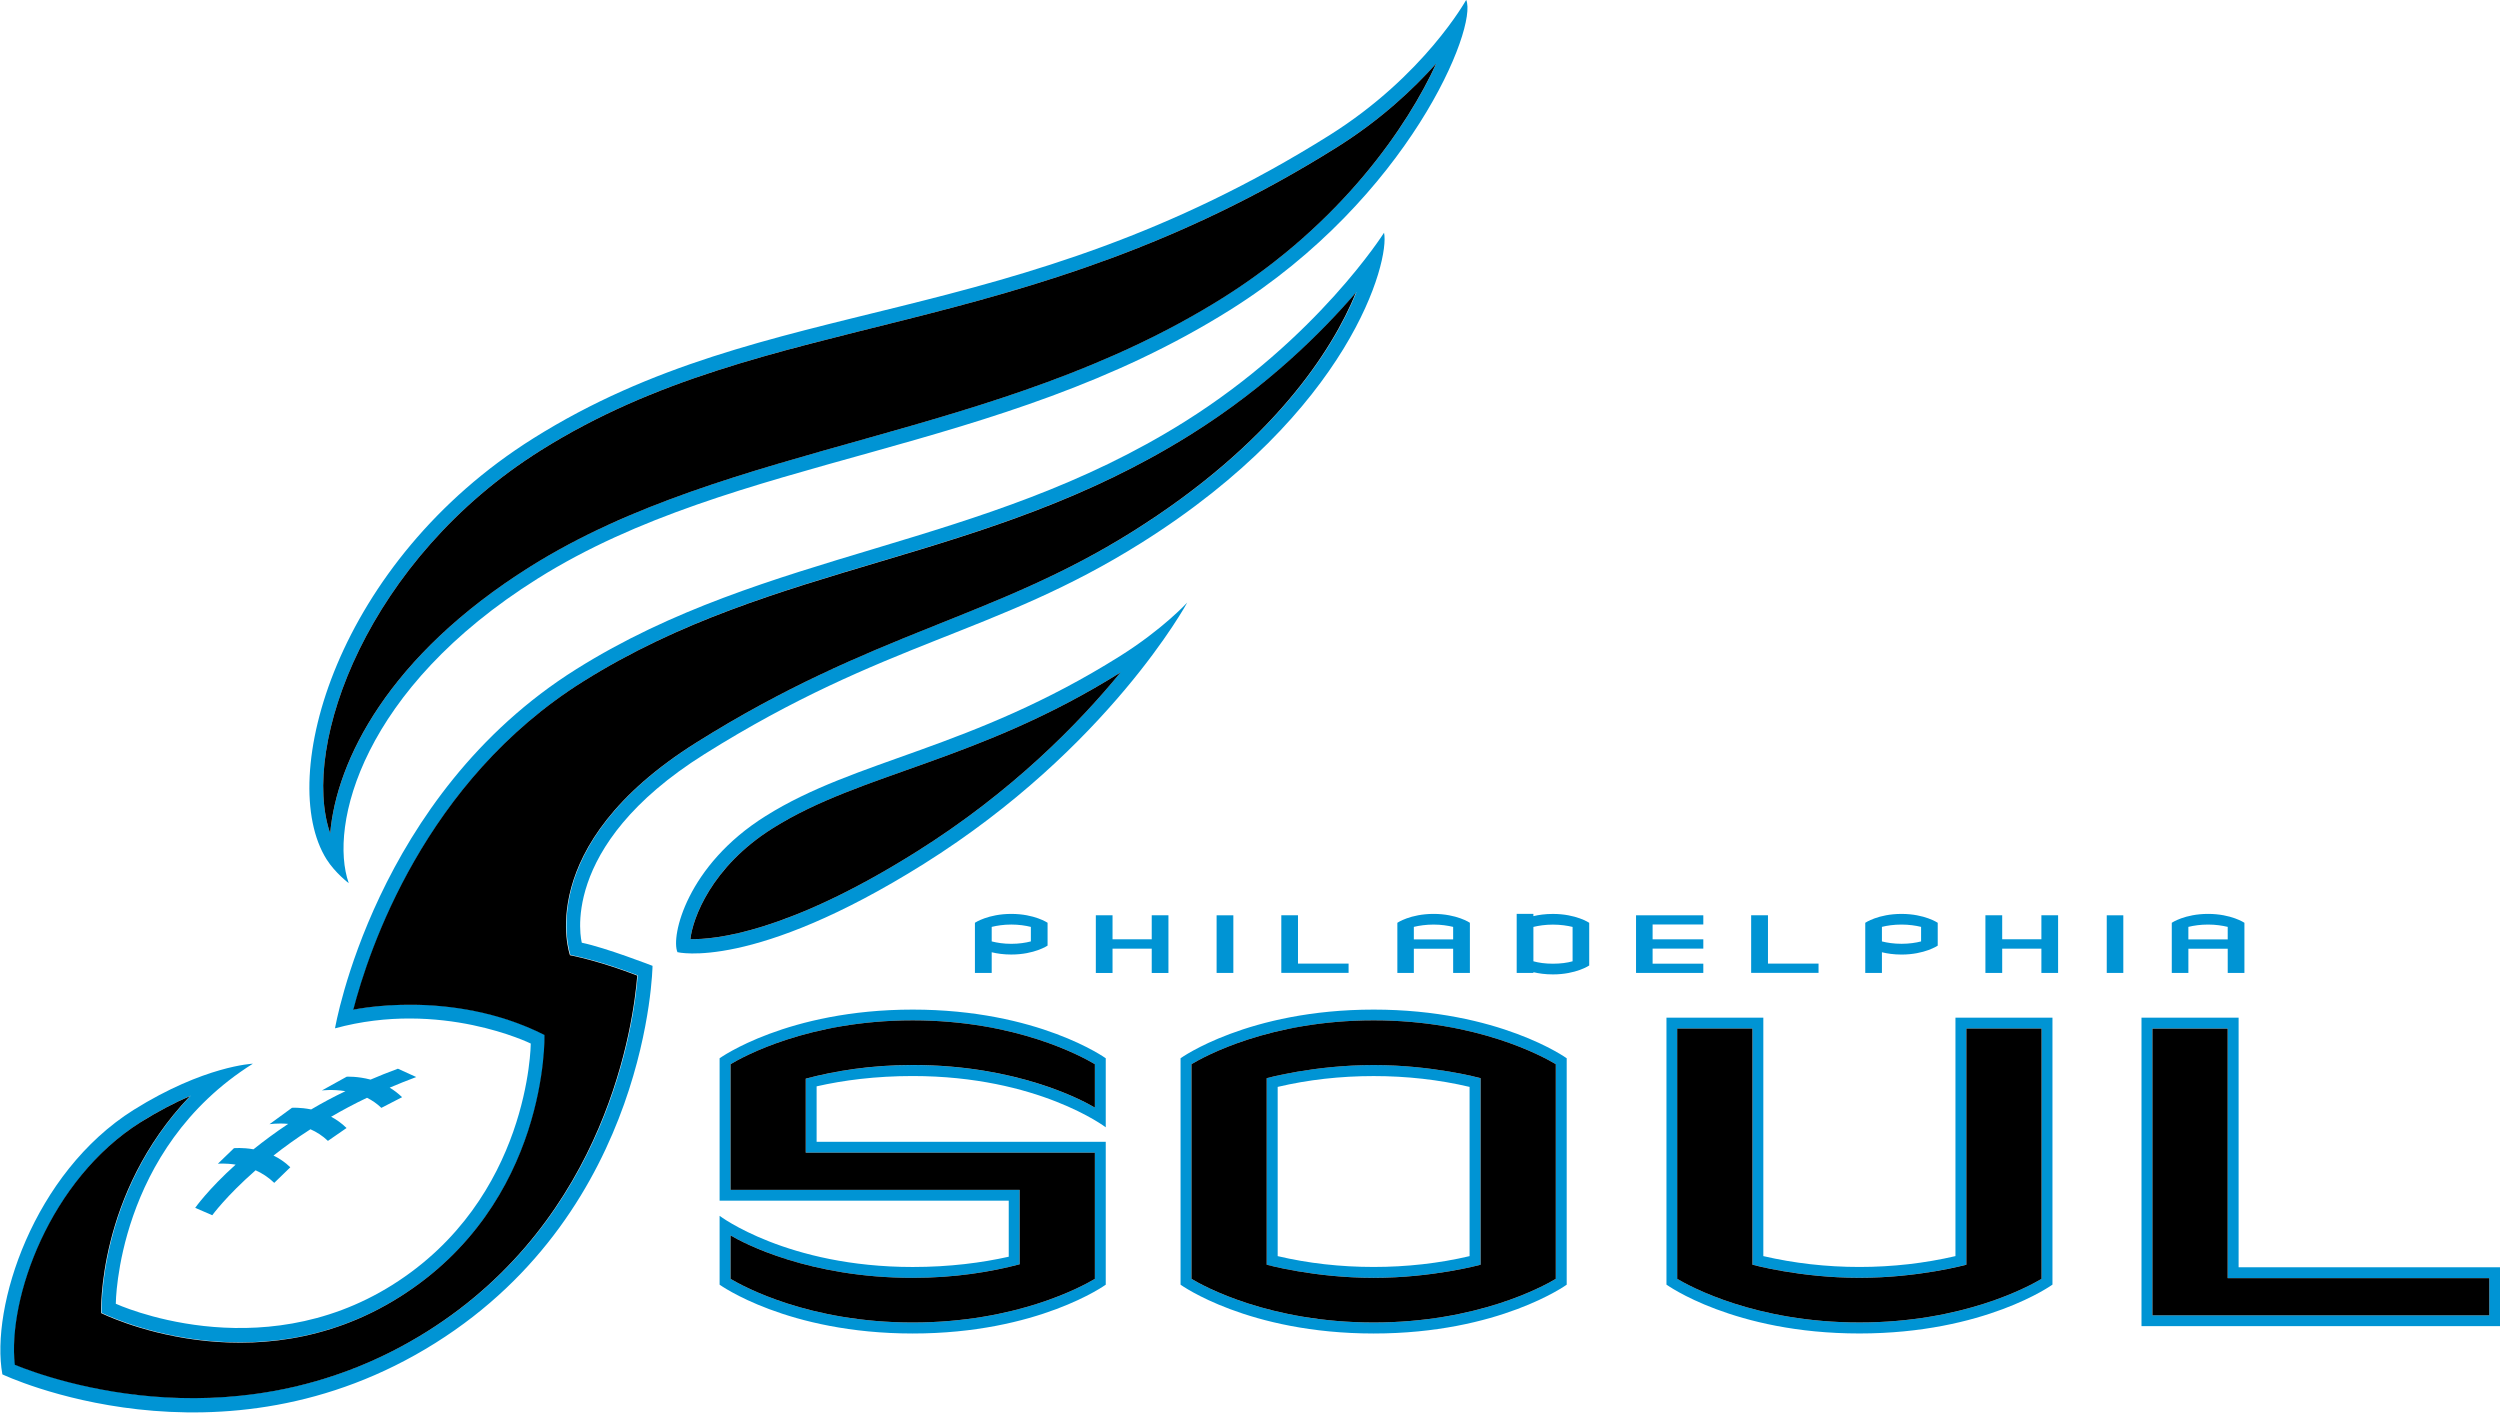 <?xml version="1.0" encoding="UTF-8" standalone="no"?>
<!-- Created with Inkscape (http://www.inkscape.org/) -->

<svg
   xmlns:dc="http://purl.org/dc/elements/1.1/"
   xmlns:cc="http://creativecommons.org/ns#"
   xmlns:rdf="http://www.w3.org/1999/02/22-rdf-syntax-ns#"
   xmlns:svg="http://www.w3.org/2000/svg"
   xmlns="http://www.w3.org/2000/svg"
   xmlns:xlink="http://www.w3.org/1999/xlink"
   xmlns:sodipodi="http://sodipodi.sourceforge.net/DTD/sodipodi-0.dtd"
   xmlns:inkscape="http://www.inkscape.org/namespaces/inkscape"
   width="1000"
   height="565.035"
   viewBox="0 0 264.583 149.499"
   version="1.1"
   id="svg8"
   inkscape:version="0.92.4 (5da689c313, 2019-01-14)"
   sodipodi:docname="A.svg">
  <defs
     id="defs2">
    <linearGradient
       id="linearGradient303"
       inkscape:collect="always">
      <stop
         id="stop299"
         offset="0"
         style="stop-color:#f2f5f6;stop-opacity:1" />
      <stop
         style="stop-color:#73a3b9;stop-opacity:1"
         offset="0.109"
         id="stop307" />
      <stop
         id="stop309"
         offset="0.209"
         style="stop-color:#1d6687;stop-opacity:1" />
      <stop
         style="stop-color:#003d60;stop-opacity:1"
         offset="0.294"
         id="stop311" />
      <stop
         id="stop301"
         offset="1"
         style="stop-color:#003d60;stop-opacity:1" />
    </linearGradient>
    <clipPath
       id="clipPath41"
       clipPathUnits="userSpaceOnUse">
      <path
         inkscape:connector-curvature="0"
         id="path39"
         d="M 0,0 H 612 V 792 H 0 Z" />
    </clipPath>
    <linearGradient
       gradientTransform="matrix(1.468,0,0,1.468,-235.312,-317.874)"
       gradientUnits="userSpaceOnUse"
       y2="681.706"
       x2="547.019"
       y1="681.706"
       x1="513.527"
       id="linearGradient305"
       xlink:href="#linearGradient303"
       inkscape:collect="always" />
    <clipPath
       id="clipPath461"
       clipPathUnits="userSpaceOnUse">
      <path
         inkscape:connector-curvature="0"
         id="path459"
         d="M 305.524,0 H 487.807 V 135.96 H 305.524 Z" />
    </clipPath>
    <clipPath
       id="clipPath41-6"
       clipPathUnits="userSpaceOnUse">
      <path
         inkscape:connector-curvature="0"
         id="path39-0"
         d="M 0,0 H 612 V 792 H 0 Z" />
    </clipPath>
    <clipPath
       id="clipPath461-2"
       clipPathUnits="userSpaceOnUse">
      <path
         inkscape:connector-curvature="0"
         id="path459-1"
         d="M 305.524,0 H 487.807 V 135.96 H 305.524 Z" />
    </clipPath>
    <clipPath
       clipPathUnits="userSpaceOnUse"
       id="clipPath1163">
      <path
         d="M 79.818,27.394 H 532.857 V 75.94 H 79.818 Z"
         id="path1161"
         inkscape:connector-curvature="0" />
    </clipPath>
  </defs>
  <sodipodi:namedview
     id="base"
     pagecolor="#ffffff"
     bordercolor="#666666"
     borderopacity="1.0"
     inkscape:pageopacity="0.82352941"
     inkscape:pageshadow="2"
     inkscape:zoom="0.7"
     inkscape:cx="861.38064"
     inkscape:cy="252.50046"
     inkscape:document-units="px"
     inkscape:current-layer="layer1"
     showgrid="false"
     units="px"
     inkscape:window-width="1920"
     inkscape:window-height="1017"
     inkscape:window-x="1912"
     inkscape:window-y="-8"
     inkscape:window-maximized="1"
     inkscape:pagecheckerboard="true"
     fit-margin-top="0"
     fit-margin-left="0"
     fit-margin-right="0"
     fit-margin-bottom="0">
    <inkscape:grid
       type="xygrid"
       id="grid26"
       originx="215.519"
       originy="-181.268" />
  </sodipodi:namedview>
  <g
     inkscape:label="Layer 1"
     inkscape:groupmode="layer"
     id="layer1"
     transform="translate(215.519,33.767)">
    <path
       inkscape:connector-curvature="0"
       id="path1115"
       style="fill:#0094d4;fill-opacity:1;fill-rule:nonzero;stroke:none;stroke-width:3.87"
       d="m -108.49,67.254 c 2.457,0 3.839,-0.944 3.839,-0.944 v -2.418 c 0,0 -1.382,-0.937 -3.839,-0.937 -2.457,0 -3.85,0.937 -3.85,0.937 v 5.309 h 1.776 V 67.014 c 0.573,0.139 1.254,0.24 2.074,0.24 m -2.074,-2.925 c 0.573,-0.139 1.254,-0.248 2.074,-0.248 0.805,0 1.513,0.11 2.07,0.248 v 1.536 c -0.557,0.147 -1.265,0.256 -2.07,0.256 -0.82,0 -1.501,-0.11 -2.074,-0.256 v -1.536" />
    <path
       inkscape:connector-curvature="0"
       id="path1119"
       style="fill:#0094d4;fill-opacity:1;fill-rule:nonzero;stroke:none;stroke-width:3.87"
       d="m -59.956,69.203 v -5.309 c 0,0 -1.378,-0.94 -3.842,-0.94 -2.457,0 -3.835,0.94 -3.835,0.94 v 5.309 h 1.745 v -2.562 h 4.16 v 2.562 z m -5.932,-3.548 v -1.327 c 0.58,-0.139 1.285,-0.244 2.09,-0.244 0.813,0 1.501,0.11 2.07,0.244 v 1.327 h -4.16" />
    <path
       inkscape:connector-curvature="0"
       id="path1123"
       style="fill:#0094d4;fill-opacity:1;fill-rule:nonzero;stroke:none;stroke-width:3.87"
       d="m -18.113,69.203 h 1.764 v -2.19 c 0.557,0.139 1.254,0.244 2.074,0.244 2.449,0 3.831,-0.944 3.831,-0.944 v -2.418 c 0,0 -1.381,-0.94 -3.831,-0.94 -2.465,0 -3.838,0.94 -3.838,0.94 z m 1.764,-4.876 c 0.557,-0.139 1.254,-0.244 2.074,-0.244 0.808,0 1.509,0.11 2.07,0.244 v 1.54 c -0.562,0.147 -1.262,0.251 -2.07,0.251 -0.82,0 -1.517,-0.11 -2.074,-0.251 v -1.54" />
    <path
       inkscape:connector-curvature="0"
       id="path1127"
       style="fill:#0094d4;fill-opacity:1;fill-rule:nonzero;stroke:none;stroke-width:3.87"
       d="m 22.015,69.203 v -5.309 c 0,0 -1.389,-0.94 -3.846,-0.94 -2.465,0 -3.842,0.94 -3.842,0.94 v 5.309 h 1.757 v -2.562 h 4.164 v 2.562 z M 16.083,65.654 v -1.327 c 0.58,-0.139 1.273,-0.244 2.086,-0.244 0.816,0 1.505,0.11 2.078,0.244 v 1.327 h -4.164" />
    <path
       inkscape:connector-curvature="0"
       id="path1131"
       style="fill:#0094d4;fill-opacity:1;fill-rule:nonzero;stroke:none;stroke-width:3.87"
       d="M -53.235,63.184 V 62.952 h -1.768 v 6.249 h 1.768 v -0.077 c 0.569,0.132 1.242,0.233 2.066,0.233 2.461,0 3.842,-0.944 3.842,-0.944 v -4.516 c 0,0 -1.381,-0.94 -3.842,-0.94 -0.824,0 -1.498,0.099 -2.066,0.233 m 4.148,4.779 c -0.562,0.159 -1.258,0.256 -2.082,0.256 -0.824,0 -1.498,-0.099 -2.066,-0.256 v -3.637 c 0.569,-0.136 1.242,-0.244 2.066,-0.244 0.824,0 1.521,0.11 2.082,0.244 v 3.637" />
    <path
       inkscape:connector-curvature="0"
       id="path1135"
       style="fill:#0094d4;fill-opacity:1;fill-rule:nonzero;stroke:none;stroke-width:3.87"
       d="m -93.628,65.642 h -4.148 v -2.542 h -1.768 v 6.106 h 1.768 v -2.573 h 4.148 v 2.573 h 1.768 v -6.106 h -1.768 z" />
    <path
       inkscape:connector-curvature="0"
       id="path1139"
       style="fill:#0094d4;fill-opacity:1;fill-rule:nonzero;stroke:none;stroke-width:3.87"
       d="M 0.528,65.642 H -3.62 V 63.099 H -5.396 v 6.106 h 1.776 v -2.573 h 4.148 v 2.573 H 2.296 V 63.099 H 0.528 Z" />
    <path
       d="M 7.445,69.201 H 9.198 V 63.103 H 7.445 Z"
       style="fill:#0094d4;fill-opacity:1;fill-rule:nonzero;stroke:none;stroke-width:3.87"
       id="path1141"
       inkscape:connector-curvature="0" />
    <path
       d="m -86.762,69.201 h 1.772 v -6.098 h -1.772 z"
       style="fill:#0094d4;fill-opacity:1;fill-rule:nonzero;stroke:none;stroke-width:3.87"
       id="path1143"
       inkscape:connector-curvature="0" />
    <path
       inkscape:connector-curvature="0"
       id="path1147"
       style="fill:#0094d4;fill-opacity:1;fill-rule:nonzero;stroke:none;stroke-width:3.87"
       d="m -35.252,68.222 h -5.367 v -1.594 h 5.367 v -0.983 h -5.367 v -1.571 h 5.367 v -0.971 h -7.12 v 6.098 h 7.12 z" />
    <path
       inkscape:connector-curvature="0"
       id="path1151"
       style="fill:#0094d4;fill-opacity:1;fill-rule:nonzero;stroke:none;stroke-width:3.87"
       d="m -30.189,63.1 v 6.098 h 7.132 v -0.98 h -5.352 v -5.119 z" />
    <path
       inkscape:connector-curvature="0"
       id="path1155"
       style="fill:#0094d4;fill-opacity:1;fill-rule:nonzero;stroke:none;stroke-width:3.87"
       d="m -79.914,63.1 v 6.098 h 7.12 v -0.98 h -5.355 v -5.119 z" />
    <g
       transform="matrix(3.87,0,0,-3.87,-524.377,248.712)"
       id="g1157">
      <g
         id="g1159"
         clip-path="url(#clipPath1163)">
        <g
           id="g1165"
           transform="translate(86.206,41.592)">
          <path
             d="m 0,0 -0.44,-0.425 c 0,0 0.203,0.02 0.486,-0.024 -0.756,-0.68 -1.106,-1.182 -1.106,-1.182 l 0.467,-0.202 c 0,0 0.38,0.524 1.185,1.229 0.175,-0.078 0.349,-0.189 0.51,-0.344 l 0.439,0.426 C 1.399,-0.382 1.237,-0.277 1.082,-0.201 1.375,0.03 1.71,0.273 2.092,0.518 2.257,0.445 2.421,0.343 2.57,0.2 L 3.079,0.552 C 2.946,0.684 2.802,0.783 2.657,0.86 2.963,1.037 3.289,1.213 3.639,1.379 3.778,1.309 3.909,1.221 4.031,1.103 L 4.598,1.395 C 4.489,1.501 4.373,1.588 4.259,1.656 4.491,1.757 4.736,1.851 4.985,1.946 L 4.484,2.174 C 4.224,2.078 3.974,1.979 3.736,1.876 3.373,1.972 3.083,1.955 3.083,1.955 L 2.404,1.579 c 0,0 0.285,0.038 0.645,-0.019 C 2.716,1.4 2.4,1.231 2.112,1.06 1.807,1.121 1.587,1.105 1.587,1.105 L 0.972,0.656 c 0,0 0.215,0.035 0.512,0.009 C 1.127,0.428 0.813,0.193 0.534,-0.03 0.227,0.024 0,0 0,0"
             style="fill:#0094d4;fill-opacity:1;fill-rule:nonzero;stroke:none"
             id="path1167"
             inkscape:connector-curvature="0" />
        </g>
        <g
           id="g1169"
           transform="translate(117.658,66.628)">
          <path
             d="m 0,0 c 0,0 -1.821,-2.892 -5.454,-5.169 -5.547,-3.48 -11.41,-3.488 -16.635,-6.766 -5.52,-3.459 -6.599,-9.823 -6.599,-9.823 2.897,0.791 5.353,-0.416 5.353,-0.416 0,0 -0.019,-4.239 -3.788,-6.603 -3.677,-2.305 -7.56,-0.513 -7.56,-0.513 0,0 0.016,4.223 3.749,6.565 0,0 -1.328,-0.055 -3.259,-1.262 -2.744,-1.722 -3.925,-5.389 -3.592,-7.234 0,0 5.954,-2.836 11.837,0.855 5.851,3.67 5.943,10.317 5.943,10.317 0,0 -1.279,0.497 -1.934,0.632 0,0 -0.7,2.616 3.359,5.16 4.954,3.107 7.94,3.264 11.931,5.768 C -0.909,-4.888 0.16,-0.759 0,0 m -6.855,-8.16 c -3.821,-2.398 -7.078,-2.725 -11.929,-5.769 -4.53,-2.841 -3.465,-5.822 -3.465,-5.822 0,0 0.791,-0.148 1.84,-0.558 -0.097,-1.253 -0.8,-6.626 -5.744,-9.729 -5.062,-3.174 -10.245,-1.334 -11.281,-0.914 -0.197,1.813 0.959,5.074 3.449,6.638 0.496,0.31 0.95,0.541 1.348,0.714 -2.556,-2.675 -2.434,-5.938 -2.434,-5.938 0,0 4.145,-2.083 8.151,0.435 4.097,2.567 3.974,7.17 3.974,7.17 -2.538,1.284 -5.229,0.691 -5.229,0.691 0.42,1.622 1.946,6.257 6.289,8.979 5.283,3.313 10.972,3.213 16.634,6.766 2.093,1.31 3.587,2.807 4.498,3.873 -0.645,-1.59 -2.286,-4.141 -6.101,-6.536"
             style="fill:#0094d4;fill-opacity:1;fill-rule:nonzero;stroke:none"
             id="path1171"
             inkscape:connector-curvature="0" />
        </g>
      </g>
    </g>
    <g
       id="g1181"
       transform="matrix(3.87,0,0,-3.87,-89.867,30)">
      <path
         d="m 0,0 c 0,0 -0.666,-0.73 -1.852,-1.473 -4.075,-2.553 -7.194,-2.803 -9.683,-4.369 -2.148,-1.344 -2.593,-3.288 -2.407,-3.72 0,0 2.06,-0.519 6.736,2.413 C -2.153,-3.979 0,0 0,0 m -7.412,-6.819 c -3.514,-2.207 -5.502,-2.402 -6.177,-2.387 0.061,0.555 0.565,1.979 2.26,3.037 2.415,1.518 5.605,1.813 9.505,4.259 -1.142,-1.395 -2.971,-3.271 -5.588,-4.909"
         style="fill:#0094d4;fill-opacity:1;fill-rule:nonzero;stroke:none"
         id="path1183"
         inkscape:connector-curvature="0" />
    </g>
    <g
       id="g1185"
       transform="matrix(3.87,0,0,-3.87,-178.611,59.701)">
      <path
         d="m 0,0 c -0.552,1.57 0.356,5.313 5.168,8.33 5.429,3.405 12.565,3.351 18.933,7.345 4.891,3.068 6.785,7.744 6.458,8.48 0,0 -1.146,-2.074 -3.74,-3.702 C 18.074,14.969 11.502,16.213 5.05,12.166 -0.323,8.796 -2.006,2.884 -0.607,0.653 -0.37,0.278 0,0 0,0 m 5.256,11.839 c 6.233,3.909 13.1,2.85 21.767,8.287 1.199,0.751 2.093,1.589 2.721,2.293 -0.773,-1.693 -2.578,-4.366 -5.85,-6.416 C 17.704,12.122 10.432,12.088 4.961,8.657 1.084,6.225 -0.336,3.343 -0.507,1.362 -1.337,3.767 0.529,8.873 5.256,11.839"
         style="fill:#0094d4;fill-opacity:1;fill-rule:nonzero;stroke:none"
         id="path1187"
         inkscape:connector-curvature="0" />
    </g>
    <g
       id="g1189"
       transform="matrix(3.87,0,0,-3.87,21.401,100.351)">
      <path
         d="M 0,0 V 6.825 H -2.656 V -1.611 H 7.149 V 0 Z m 6.855,-1.314 h -9.212 v 7.842 h 2.058 v -6.825 h 7.154 z"
         style="fill:#0094d4;fill-opacity:1;fill-rule:nonzero;stroke:none"
         id="path1191"
         inkscape:connector-curvature="0" />
    </g>
    <g
       id="g1193"
       transform="matrix(3.87,0,0,-3.87,-90.577,78.233)">
      <path
         d="m 0,0 v -6.192 c 0,0 1.843,-1.335 5.281,-1.335 3.434,0 5.279,1.335 5.279,1.335 L 10.56,0 C 10.56,0 8.715,1.331 5.281,1.331 1.843,1.331 0,0 0,0 M 10.262,-6.033 C 9.905,-6.246 8.116,-7.226 5.281,-7.226 c -2.838,0 -4.628,0.98 -4.983,1.193 v 5.871 c 0.355,0.214 2.145,1.199 4.983,1.199 2.835,0 4.624,-0.985 4.981,-1.199 v -5.871"
         style="fill:#0094d4;fill-opacity:1;fill-rule:nonzero;stroke:none"
         id="path1195"
         inkscape:connector-curvature="0" />
    </g>
    <g
       id="g1197"
       transform="matrix(3.87,0,0,-3.87,-81.463,80.342)">
      <path
         d="m 0,0 v -5.101 c 0,0 1.298,-0.358 2.926,-0.358 1.624,0 2.924,0.358 2.924,0.358 V 0 C 5.85,0 4.55,0.36 2.926,0.36 1.298,0.36 0,0 0,0 M 5.549,-4.866 C 4.715,-5.063 3.831,-5.162 2.926,-5.162 c -0.911,0 -1.789,0.099 -2.625,0.296 v 4.628 c 0.836,0.197 1.714,0.296 2.625,0.296 0.905,0 1.789,-0.099 2.623,-0.296 v -4.628"
         style="fill:#0094d4;fill-opacity:1;fill-rule:nonzero;stroke:none"
         id="path1199"
         inkscape:connector-curvature="0" />
    </g>
    <g
       id="g1201"
       transform="matrix(3.87,0,0,-3.87,-139.361,78.233)">
      <path
         d="M 0,0 V -3.895 H 7.907 V -5.427 C 7.174,-5.591 6.296,-5.708 5.281,-5.708 1.847,-5.708 0,-4.309 0,-4.309 v -1.883 c 0,0 1.847,-1.335 5.281,-1.335 3.435,0 5.279,1.335 5.279,1.335 v 3.907 H 2.653 v 1.517 c 0.734,0.167 1.61,0.282 2.628,0.282 3.435,0 5.279,-1.402 5.279,-1.402 V 0 C 10.56,0 8.716,1.331 5.281,1.331 1.847,1.331 0,0 0,0 m 10.262,-1.349 c -0.359,0.214 -2.147,1.164 -4.981,1.164 -1.161,0 -2.142,-0.165 -2.926,-0.374 v -2.023 h 7.907 V -6.033 C 9.905,-6.246 8.118,-7.226 5.281,-7.226 c -2.834,0 -4.623,0.98 -4.982,1.193 v 1.189 c 0.359,-0.212 2.148,-1.161 4.982,-1.161 1.157,0 2.142,0.165 2.924,0.371 v 2.035 H 0.299 v 3.437 c 0.357,0.214 2.148,1.199 4.982,1.199 2.834,0 4.622,-0.985 4.981,-1.199 v -1.187"
         style="fill:#0094d4;fill-opacity:1;fill-rule:nonzero;stroke:none"
         id="path1203"
         inkscape:connector-curvature="0" />
    </g>
    <g
       id="g1205"
       transform="matrix(3.87,0,0,-3.87,-8.567,99.171)">
      <path
         d="m 0,0 c -0.837,-0.195 -1.721,-0.297 -2.627,-0.297 -0.907,0 -1.787,0.102 -2.627,0.297 v 6.52 h -2.649 v -7.3 c 0,0 1.841,-1.336 5.276,-1.336 3.435,0 5.28,1.336 5.28,1.336 v 7.3 H 0 Z m 0.298,6.223 h 2.057 v -6.844 c -0.357,-0.214 -2.144,-1.194 -4.982,-1.194 -2.833,0 -4.624,0.98 -4.981,1.194 v 6.844 h 2.058 v -6.457 c 0,0 1.299,-0.359 2.923,-0.359 1.627,0 2.925,0.359 2.925,0.359 v 6.457"
         style="fill:#0094d4;fill-opacity:1;fill-rule:nonzero;stroke:none"
         id="path1207"
         inkscape:connector-curvature="0" />
    </g>
    <g
       id="g1209"
       transform="matrix(3.87,0,0,-3.87,-159.402,26.201)">
      <path
         d="m 0,0 c 5.47,3.43 12.741,3.465 18.934,7.345 3.269,2.051 5.07,4.723 5.844,6.417 C 24.151,13.059 23.257,12.219 22.059,11.468 13.392,6.033 6.524,7.091 0.291,3.181 -4.436,0.215 -6.301,-4.889 -5.471,-7.295 -5.301,-5.313 -3.881,-2.433 0,0"
         style="fill:#000000;fill-opacity:1;fill-rule:nonzero;stroke:none"
         id="path1211"
         inkscape:connector-curvature="0" />
    </g>
    <g
       id="g1213"
       transform="matrix(3.87,0,0,-3.87,-96.918,37.389)">
      <path
         d="m 0,0 c -3.903,-2.447 -7.09,-2.741 -9.507,-4.259 -1.694,-1.06 -2.198,-2.482 -2.259,-3.037 0.674,-0.015 2.663,0.18 6.175,2.385 C -2.974,-3.272 -1.143,-1.396 0,0"
         style="fill:#000000;fill-opacity:1;fill-rule:nonzero;stroke:none"
         id="path1215"
         inkscape:connector-curvature="0" />
    </g>
    <g
       id="g1217"
       transform="matrix(3.87,0,0,-3.87,-89.416,12.165)">
      <path
         d="m 0,0 c -5.664,-3.554 -11.352,-3.453 -16.635,-6.766 -4.343,-2.723 -5.869,-7.358 -6.289,-8.979 0,0 2.688,0.593 5.229,-0.69 0,0 0.126,-4.605 -3.973,-7.172 -4.007,-2.517 -8.152,-0.433 -8.152,-0.433 0,0 -0.122,3.262 2.434,5.936 -0.398,-0.171 -0.849,-0.403 -1.348,-0.713 -2.49,-1.564 -3.646,-4.824 -3.446,-6.638 1.033,-0.42 6.216,-2.261 11.278,0.913 4.942,3.103 5.646,8.476 5.744,9.731 -1.047,0.409 -1.84,0.557 -1.84,0.557 0,0 -1.065,2.981 3.465,5.822 4.85,3.043 8.108,3.372 11.926,5.768 3.819,2.395 5.459,4.946 6.106,6.537 C 3.586,2.807 2.09,1.31 0,0"
         style="fill:#000000;fill-opacity:1;fill-rule:nonzero;stroke:none"
         id="path1219"
         inkscape:connector-curvature="0" />
    </g>
    <g
       id="g1221"
       transform="matrix(3.87,0,0,-3.87,20.241,75.092)">
      <path
         d="m 0,0 h -2.057 v -7.842 h 9.212 v 1.017 H 0 Z"
         style="fill:#000000;fill-opacity:1;fill-rule:nonzero;stroke:none"
         id="path1223"
         inkscape:connector-curvature="0" />
    </g>
    <g
       id="g1233"
       transform="matrix(3.87,0,0,-3.87,-89.422,78.859)">
      <path
         d="m 0,0 v -5.871 c 0.355,-0.213 2.143,-1.193 4.982,-1.193 2.835,0 4.625,0.98 4.981,1.193 L 9.963,0 C 9.607,0.213 7.817,1.199 4.982,1.199 2.143,1.199 0.355,0.213 0,0 m 7.907,-5.484 c 0,0 -1.3,-0.359 -2.925,-0.359 -1.627,0 -2.925,0.359 -2.925,0.359 v 5.101 c 0,0 1.298,0.359 2.925,0.359 1.625,0 2.925,-0.359 2.925,-0.359 v -5.101"
         style="fill:#000000;fill-opacity:1;fill-rule:nonzero;stroke:none"
         id="path1235"
         inkscape:connector-curvature="0" />
    </g>
    <g
       id="g1237"
       transform="matrix(3.87,0,0,-3.87,-130.246,88.225)">
      <path
         d="m 0,0 v 2.024 c 0.783,0.208 1.766,0.374 2.925,0.374 2.835,0 4.623,-0.951 4.982,-1.165 V 2.42 C 7.548,2.633 5.76,3.619 2.925,3.619 0.091,3.619 -1.701,2.633 -2.056,2.42 V -1.017 H 5.85 V -3.052 C 5.068,-3.259 4.083,-3.423 2.925,-3.423 c -2.834,0 -4.622,0.948 -4.981,1.16 v -1.188 c 0.359,-0.213 2.147,-1.193 4.981,-1.193 2.837,0 4.624,0.98 4.982,1.193 V 0 H 0"
         style="fill:#000000;fill-opacity:1;fill-rule:nonzero;stroke:none"
         id="path1239"
         inkscape:connector-curvature="0" />
    </g>
    <g
       id="g1241"
       transform="matrix(3.87,0,0,-3.87,-7.412,100.08)">
      <path
         d="M 0,0 C 0,0 -1.298,-0.359 -2.925,-0.359 -4.55,-0.359 -5.85,0 -5.85,0 v 6.458 h -2.058 v -6.845 c 0.359,-0.213 2.148,-1.193 4.983,-1.193 2.836,0 4.623,0.98 4.981,1.193 V 6.458 H 0 V 0"
         style="fill:#000000;fill-opacity:1;fill-rule:nonzero;stroke:none"
         id="path1243"
         inkscape:connector-curvature="0" />
    </g>
  </g>
</svg>
